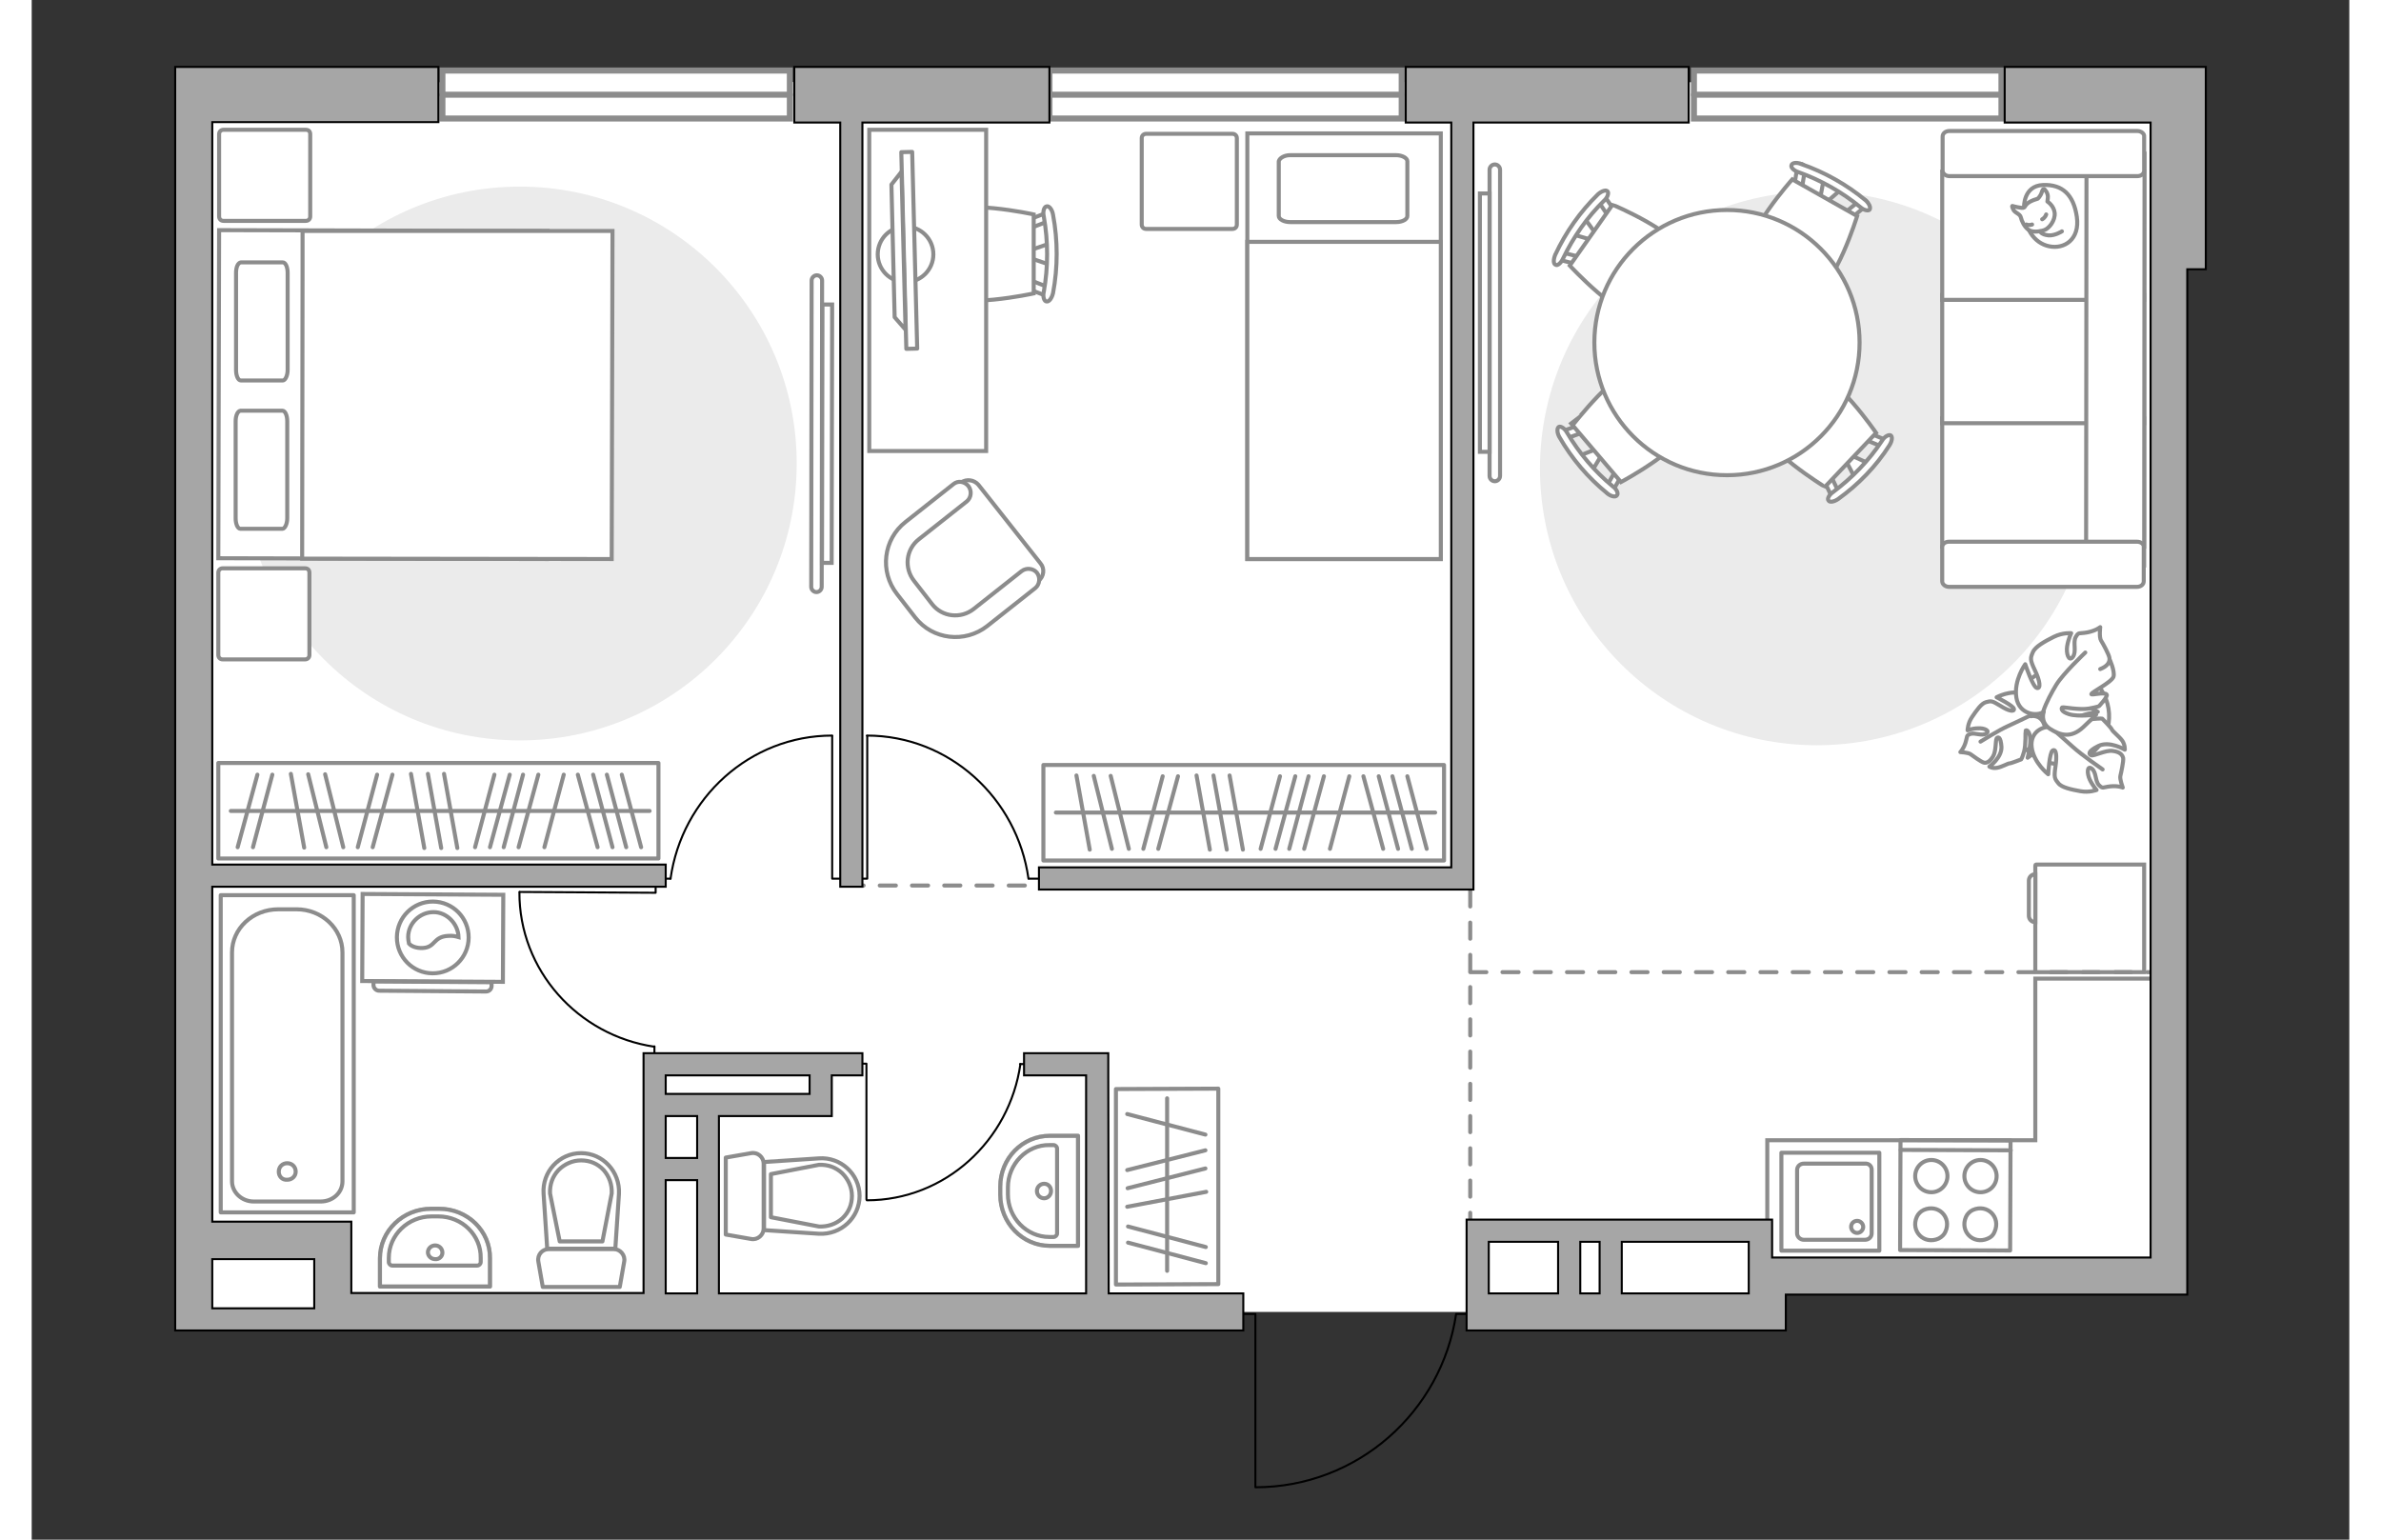 <?xml version="1.0" encoding="utf-8"?>
<!-- Generator: Adobe Illustrator 28.2.0, SVG Export Plug-In . SVG Version: 6.00 Build 0)  -->
<svg version="1.1" id="Слой_1" xmlns="http://www.w3.org/2000/svg" xmlns:xlink="http://www.w3.org/1999/xlink" x="0px" y="0px"
	 viewBox="0 0 575 382" style="enable-background:new 0 0 575 382;" xml:space="preserve" width="883" height="571">
<rect x="0" y="0" width="575" height="382" fill="#333333" stroke="none"/>
<style type="text/css">
	.st0{fill:#FFFFFF;}
	.st1{fill:#EBEBEB;}
	.st2{fill:none;stroke:#000000;stroke-width:0.5;stroke-linecap:round;stroke-linejoin:round;stroke-miterlimit:10;}
	.st3{fill:#FFFFFF;stroke:#8C8C8C;stroke-miterlimit:10;}
	.st4{fill:#FFFFFF;stroke:#8C8C8C;stroke-linecap:round;stroke-linejoin:round;stroke-miterlimit:10;}
	.st5{fill:none;stroke:#8C8C8C;stroke-linecap:round;stroke-linejoin:round;stroke-miterlimit:10;}
	.st6{fill-rule:evenodd;clip-rule:evenodd;fill:#FFFFFF;fill-opacity:0.1;stroke:#8C8C8C;stroke-miterlimit:10;}
	.st7{fill:#FFFFFF;stroke:#8C8C8C;stroke-width:1;stroke-miterlimit:10;}
	.st8{fill:#FFFFFF;stroke:#8C8C8C;stroke-width:1;stroke-miterlimit:10;}
	.st9{fill:#FFFFFF;stroke:#8C8C8C;stroke-width:1;stroke-linecap:round;stroke-linejoin:round;stroke-miterlimit:10;}
	.st10{fill:#FFFFFF;stroke:#8C8C8C;stroke-width:1.5;stroke-linecap:round;stroke-miterlimit:10;}
	.st11{fill:none;stroke:#8C8C8C;stroke-width:1.5;stroke-linecap:round;stroke-miterlimit:10;}
	.st12{fill:none;stroke:#8C8C8C;stroke-linecap:round;stroke-linejoin:round;stroke-miterlimit:10;stroke-dasharray:4,4;}
	.st13{fill:none;stroke:#8C8C8C;stroke-width:1;stroke-linecap:round;stroke-linejoin:round;stroke-miterlimit:10;}
	
		.st14{opacity:0.5;fill:none;stroke:#8C8C8C;stroke-linecap:round;stroke-linejoin:round;stroke-miterlimit:10;enable-background:new    ;}
	.st15{fill:#A6A6A6;stroke:#000000;stroke-width:0.5;stroke-miterlimit:10;}
</style>
<g id="bg_1_">
	<rect x="40.6" y="20.4" class="st0" width="358.3" height="305.1"/>
	<rect x="168.1" y="20.4" class="st0" width="358.3" height="298.1"/>
	<rect x="378.7" y="215.2" class="st0" width="51.9" height="112.2"/>
</g>
<g id="furniture_1_">
	<path id="Vector_96_00000170256716152761916920000014807619512501587126_" class="st1" d="M52.4,115c0,37.9,30.7,68.7,68.7,68.7
		c37.9,0,68.7-30.7,68.7-68.7c0-37.9-30.7-68.7-68.7-68.7S52.5,77,52.4,115z"/>
	<path id="Vector_96_00000012464688619342944090000007609531618329272762_" class="st1" d="M374.2,116.2c0,37.9,30.7,68.7,68.7,68.7
		c37.9,0,68.7-30.7,68.7-68.7c0-37.9-30.7-68.7-68.7-68.7S374.3,78.3,374.2,116.2z"/>
	<g id="Group_31_00000114793543342776908900000016673212596684382651_">
		<path id="Vector_149_00000006704158492977304300000017505489499752221592_" class="st2" d="M121.1,221.3l33.7,0.2v-2.9"/>
		<path id="Vector_150_00000054971278919805658300000011181991626349738939_" class="st2" d="M154.5,263.2v-3.6"/>
		<path id="Vector_151_00000065757200378000237730000017761218928366146725_" class="st2" d="M154.5,259.7
			c-19-2.8-33.6-19-33.5-38.4"/>
	</g>
	<g id="Group_31_00000135671086021004076610000006591493670570834850_">
		<path id="Vector_149_00000168826661125931210510000009826460565484119480_" class="st2" d="M207.1,297.6v-33.7h-2.9"/>
		<path id="Vector_150_00000180337908383422142670000015488212941590240703_" class="st2" d="M248.8,264h-3.6"/>
		<path id="Vector_151_00000173140008316221241620000010963791044537463949_" class="st2" d="M245.3,264
			c-2.7,19-18.7,33.8-38.1,33.8"/>
	</g>
	<g id="Group_31_00000128453398879314807300000018160026659116790923_">
		<path id="Vector_149_00000057113198430506423610000018124100485201059754_" class="st2" d="M198.6,182.6V218h3.1"/>
		<path id="Vector_150_00000167372723709519242470000006826104958459512964_" class="st2" d="M154.8,218h3.7"/>
		<path id="Vector_151_00000031176000290288258160000013512340452287339676_" class="st2" d="M158.5,218c2.8-20,19.7-35.5,40.1-35.5
			"/>
	</g>
	<g id="Group_31_00000179622646998160921160000002687753172336939693_">
		<path id="Vector_149_00000044889669589694457540000015042345163839027072_" class="st2" d="M207.3,182.6V218h-3.1"/>
		<path id="Vector_150_00000072240439326592718430000001647046239403046821_" class="st2" d="M251.1,218h-3.7"/>
		<path id="Vector_151_00000084505144545241667590000015406909364956693889_" class="st2" d="M247.3,218
			c-2.8-20-19.7-35.5-40.1-35.5"/>
	</g>
	<g>
		<path id="Vector_54_00000031188951359293943830000011321071323062118040_" class="st3" d="M524.1,135.6v-31.8H474v31.8H524.1z"/>
		<path id="Vector_55_00000170276198123699955180000016527059374980854952_" class="st3" d="M524.1,105V73.2H474V105H524.1z"/>
		<path id="Vector_56_00000014619644790694164520000016736085351740098452_" class="st3" d="M524.1,74.4V42.6H474v31.8H524.1z"/>
		<path id="Vector_57_00000105403357495289240420000009829392689007755933_" class="st3" d="M509.7,137.2l14.4,3l0.1-102.1h-14.4
			L509.7,137.2z"/>
		<path id="Vector_58_00000037659721441173191630000011672546033464127646_" class="st3" d="M522.3,134.4h-46.6
			c-1,0-1.7,0.6-1.7,1.4v8.4c0,0.8,0.8,1.4,1.7,1.4h46.6c1,0,1.7-0.6,1.7-1.4v-8.4C524.1,135,523.3,134.4,522.3,134.4z"/>
		<path id="Vector_59_00000071541181340623571310000016535699363834684589_" class="st3" d="M522.4,32.5h-46.6c-1,0-1.7,0.6-1.7,1.4
			v8.4c0,0.8,0.8,1.4,1.7,1.4h46.6c1,0,1.7-0.6,1.7-1.4v-8.4C524.2,33.2,523.4,32.5,522.4,32.5z"/>
		<g>
			<path class="st4" d="M494.3,51.4c0,0-0.2-5.3,4.7-5.5c4.8-0.2,7.6,2.4,8.4,7.9c0.8,5.6-3.1,8.1-6.9,7.3
				C496.8,60.3,494.3,56.7,494.3,51.4z"/>
			<path class="st4" d="M497.7,49.3c0,0,0.7-0.6,1-1.6s0.6-0.8,0.6-0.8s1.1,0.9,0.9,2.3c-0.1,0.8-0.1,0.8-0.1,0.8s1.6,1,1.8,2.8
				c0.2,1.9-1.4,3.9-2.6,4.3c-1.2,0.4-3,0.6-3.9-0.1c-1-0.7-1.7-2.2-1.9-3.1c-0.2-0.9-1.6-1.1-1.9-2c-0.4-0.8-0.2-0.8-0.2-0.8
				s2.5,0.7,2.9,0.4C494.7,51.3,494.5,50.2,497.7,49.3z"/>
			<path class="st4" d="M498.8,54.4c0,0,0.7-0.3,1-1.2"/>
			<path class="st4" d="M496.3,55.7c0,0-0.8,0.3-1.4,0"/>
			<path class="st5" d="M498.3,57.4c0,0,0.2,0.8,2.1,1c1.6,0.1,3.3-1,3.3-1"/>
		</g>
	</g>
	<g>
		<g>
			<path class="st3" d="M82,243.4l34.9,0.2L117,222l-34.9-0.2L82,243.4z"/>
			<path class="st6" d="M86.2,245.8l26.5,0.2c0.8,0,1.4-0.6,1.4-1.4v-0.9l-29.3-0.2v0.9C84.8,245.1,85.4,245.8,86.2,245.8z"/>
		</g>
		<g>
			
				<ellipse transform="matrix(7.196364e-03 -1 1 7.196364e-03 -133.708 330.41)" class="st7" cx="99.5" cy="232.5" rx="8.9" ry="8.9"/>
			<path class="st3" d="M97.1,235.2c3.1-0.2,2.5-2.8,6.2-3c1.2-0.1,1.9,0.1,2.6,0.3c-0.1-3.3-2.9-6.2-6.2-6.2
				c-3.4,0-6.3,2.8-6.3,6.2c0,0.5,0.1,1.1,0.2,1.6C94.2,234.8,95.5,235.3,97.1,235.2z"/>
		</g>
	</g>
	<g>
		<path id="Vector_98_00000118396542899070444340000014803972282309831074_" class="st3" d="M127.8,138.7l0.2-81.4l-81.5-0.2
			l-0.2,81.4L127.8,138.7z"/>
		<path id="Vector_99_00000107550014782208320260000006083013300162266787_" class="st3" d="M144.1,57.3l-0.2,81.4l-76.8-0.1
			l0.1-71.7v-9.6h10.4L144.1,57.3z"/>
		<path id="Vector_100_00000028307153170536437640000006978607839981958788_" class="st5" d="M50.6,104.5v24.1
			c0,1.4,0.5,2.6,1.2,2.6h10.4c0.6,0,1.2-1.2,1.2-2.6v-24.1c0-1.4-0.5-2.6-1.2-2.6H51.8C51.1,102,50.6,103.1,50.6,104.5z"/>
		<path id="Vector_101_00000005965508290443712410000008147814638706924961_" class="st5" d="M50.7,67.7v24.1c0,1.4,0.5,2.6,1.2,2.6
			h10.4c0.6,0,1.2-1.2,1.2-2.6V67.7c0-1.4-0.5-2.6-1.2-2.6H51.9C51.2,65.2,50.7,66.2,50.7,67.7z"/>
	</g>
	<path id="Vector_5_00000121241274767989837010000010863288717302192558_" class="st4" d="M68,32.2H47.6c-0.6,0-1.1,0.4-1.1,1.1
		v20.4c0,0.6,0.4,1.1,1.1,1.1H68c0.6,0,1.1-0.4,1.1-1.1V33.3C69.1,32.6,68.7,32.2,68,32.2z"/>
	<path id="Vector_5_00000049204623550064400360000013260366640389274813_" class="st4" d="M67.8,141H47.4c-0.6,0-1.1,0.4-1.1,1.1
		v20.4c0,0.6,0.4,1.1,1.1,1.1h20.4c0.6,0,1.1-0.4,1.1-1.1v-20.4C68.9,141.4,68.5,141,67.8,141z"/>
	<g>
		<polygon class="st5" points="294.4,270.1 294.4,318.6 269,318.7 269,270.2 		"/>
		<line class="st5" x1="271.8" y1="276.4" x2="291.2" y2="281.5"/>
		<line class="st5" x1="271.8" y1="299.4" x2="291.4" y2="295.7"/>
		<line class="st5" x1="272" y1="308.3" x2="291.3" y2="313.4"/>
		<line class="st5" x1="272" y1="304.3" x2="291.3" y2="309.4"/>
		<line class="st5" x1="271.8" y1="290.3" x2="291.2" y2="285.4"/>
		<line class="st5" x1="271.9" y1="294.8" x2="291.2" y2="289.9"/>
		<line class="st5" x1="281.7" y1="315.3" x2="281.7" y2="272.5"/>
	</g>
	<g>
		<rect x="46.3" y="189.3" class="st5" width="109.2" height="23.7"/>
		<line class="st5" x1="94.1" y1="192" x2="97.4" y2="210.4"/>
		<line class="st5" x1="98.3" y1="192" x2="101.6" y2="210.4"/>
		<line class="st5" x1="102.3" y1="192" x2="105.6" y2="210.4"/>
		<line class="st5" x1="85.7" y1="192.2" x2="80.9" y2="210.2"/>
		<line class="st5" x1="89.5" y1="192.2" x2="84.6" y2="210.2"/>
		<line class="st5" x1="64.3" y1="192" x2="67.6" y2="210.3"/>
		<line class="st5" x1="56" y1="192.2" x2="51.1" y2="210.2"/>
		<line class="st5" x1="59.7" y1="192.2" x2="54.9" y2="210.2"/>
		<line class="st5" x1="114.8" y1="192.2" x2="110" y2="210.2"/>
		<line class="st5" x1="118.6" y1="192.2" x2="113.7" y2="210.2"/>
		<line class="st5" x1="121.9" y1="192.2" x2="117.1" y2="210.2"/>
		<line class="st5" x1="125.7" y1="192.2" x2="120.8" y2="210.2"/>
		<line class="st5" x1="132" y1="192.2" x2="127.2" y2="210.2"/>
		<line class="st5" x1="146.4" y1="192.2" x2="151.2" y2="210.2"/>
		<line class="st5" x1="142.7" y1="192.2" x2="147.5" y2="210.2"/>
		<line class="st5" x1="139.3" y1="192.2" x2="144.1" y2="210.2"/>
		<line class="st5" x1="135.5" y1="192.2" x2="140.4" y2="210.2"/>
		<line class="st5" x1="72.8" y1="192.1" x2="77.3" y2="210.2"/>
		<line class="st5" x1="68.6" y1="192.1" x2="73.1" y2="210.2"/>
		<line class="st5" x1="49.4" y1="201.2" x2="153.3" y2="201.2"/>
	</g>
	<g>
		<rect x="251" y="189.8" class="st5" width="99.4" height="23.7"/>
		<line class="st5" x1="289" y1="192.4" x2="292.3" y2="210.8"/>
		<line class="st5" x1="293.2" y1="192.4" x2="296.5" y2="210.8"/>
		<line class="st5" x1="297.2" y1="192.4" x2="300.5" y2="210.8"/>
		<line class="st5" x1="280.6" y1="192.6" x2="275.8" y2="210.6"/>
		<line class="st5" x1="284.4" y1="192.6" x2="279.5" y2="210.6"/>
		<line class="st5" x1="259.2" y1="192.4" x2="262.5" y2="210.8"/>
		<line class="st5" x1="309.7" y1="192.6" x2="304.9" y2="210.6"/>
		<line class="st5" x1="313.5" y1="192.6" x2="308.6" y2="210.6"/>
		<line class="st5" x1="316.8" y1="192.6" x2="312" y2="210.6"/>
		<line class="st5" x1="320.6" y1="192.6" x2="315.7" y2="210.6"/>
		<line class="st5" x1="326.9" y1="192.6" x2="322.1" y2="210.6"/>
		<line class="st5" x1="341.3" y1="192.6" x2="346.1" y2="210.6"/>
		<line class="st5" x1="337.6" y1="192.6" x2="342.4" y2="210.6"/>
		<line class="st5" x1="334.2" y1="192.6" x2="339" y2="210.6"/>
		<line class="st5" x1="330.4" y1="192.6" x2="335.3" y2="210.6"/>
		<line class="st5" x1="267.7" y1="192.5" x2="272.2" y2="210.6"/>
		<line class="st5" x1="263.5" y1="192.5" x2="268" y2="210.6"/>
		<line class="st5" x1="254.1" y1="201.6" x2="348.2" y2="201.6"/>
	</g>
	<g>
		<path class="st3" d="M196,145.6c0,0.7-0.6,1.3-1.3,1.3s-1.3-0.6-1.3-1.3l0.1-76c0-0.7,0.6-1.3,1.3-1.3s1.3,0.6,1.3,1.3L196,145.6z
			"/>
		
			<rect x="165.3" y="106.4" transform="matrix(1.869196e-03 -1 1 1.869196e-03 89.363 304.748)" class="st8" width="64.1" height="2.4"/>
	</g>
	<g>
		<path class="st3" d="M361.7,42.1c0-0.7,0.6-1.3,1.3-1.3c0.7,0,1.3,0.6,1.3,1.3v76c0,0.7-0.6,1.3-1.3,1.3c-0.7,0-1.3-0.6-1.3-1.3
			V42.1z"/>
		<rect x="359.3" y="48" class="st3" width="2.4" height="64.1"/>
	</g>
	<g id="Group_2_00000176018149498532485760000007395072502418291885_">
		<g id="Group_3_00000085227843843066322980000005895512376454760088_">
			<path id="Vector_10_00000139977051791220634420000004831747998048323991_" class="st3" d="M385.3,54.2l3.2,4.4l-0.8,1.1l-5.2-1.5
				L385.3,54.2z"/>
		</g>
		<g id="Group_4_00000043423796648712038830000006836105693319704462_">
			<path id="Vector_11_00000008851482960910364510000003554486676358226590_" class="st3" d="M383.7,65c-0.3,0.4-0.7,0.6-1,0.4
				l-4.3-1.1c-0.4-0.1-0.5-0.6-0.3-1.1s0.8-0.8,1.1-0.7l4.3,1.1c0.4,0.1,0.5,0.6,0.3,1.1C383.8,64.9,383.8,64.9,383.7,65z"/>
		</g>
		<g id="Group_5_00000155139660953514503300000005309607709258996159_">
			<path id="Vector_12_00000158720060445475894870000010190467389928706187_" class="st3" d="M392.2,53.1c-0.1,0.1-0.1,0.1-0.1,0.2
				c-0.4,0.4-0.9,0.5-1.1,0.1l-2.5-3.7c-0.2-0.4-0.1-0.9,0.4-1.3c0.4-0.4,0.9-0.5,1.1-0.1l2.5,3.7C392.5,52.2,392.5,52.7,392.2,53.1
				z"/>
		</g>
		<path id="Vector_13_00000056410768109227951820000004438140428210811784_" class="st3" d="M409.9,63.3c0.8,4.5-6.1,14.3-10.6,15.1
			c-5.3,0.9-17.7-12.5-17.7-12.5l10.6-15.1C392.3,50.8,409,57.9,409.9,63.3z"/>
		<path id="Vector_14_00000050641779567510843300000009116935729393058484_" class="st3" d="M390.1,49.8c-4.2,4.1-7.6,9-10.2,14.4
			c-0.5,1.1-1.4,1.8-1.8,1.5c-0.6-0.2-0.6-1.3-0.1-2.5c2.6-5.6,6.2-10.7,10.6-15c0.9-0.8,2-1.2,2.4-0.7
			C391.3,47.9,391,49,390.1,49.8z"/>
	</g>
	<g id="Group_2_00000126289013507010390840000014103147908287339689_">
		<g id="Group_3_00000069381569965128545330000013111713917786752403_">
			<path id="Vector_10_00000016779691285209017790000006151118495513459078_" class="st3" d="M452.3,118.5l-2.5-4.8l1-1l5,2.3
				L452.3,118.5z"/>
		</g>
		<g id="Group_4_00000065773737223098149910000015446808514631359407_">
			<path id="Vector_11_00000174576873903560778980000005614366560708923034_" class="st3" d="M455.4,108c0.3-0.3,0.8-0.5,1.1-0.3
				l4.1,1.7c0.4,0.2,0.5,0.6,0.1,1.1c-0.3,0.5-0.9,0.7-1.2,0.5l-4.1-1.7c-0.4-0.2-0.5-0.6-0.1-1.1
				C455.3,108.1,455.3,108.1,455.4,108z"/>
		</g>
		<g id="Group_5_00000154415844226772674400000017773455970354491791_">
			<path id="Vector_12_00000137811285763715703810000004062848408680622219_" class="st3" d="M445.3,118.6c0.1-0.1,0.1-0.1,0.2-0.2
				c0.5-0.3,0.9-0.3,1.1,0.1l1.9,4c0.2,0.4,0,1-0.6,1.3c-0.5,0.3-0.9,0.3-1.1-0.1l-1.9-4C444.9,119.4,445,118.9,445.3,118.6z"/>
		</g>
		<path id="Vector_13_00000170239294666573973170000017775401759572973445_" class="st3" d="M429.2,105.9
			c-0.1-4.6,8.1-13.3,12.7-13.4c5.4-0.1,15.7,14.9,15.7,14.9l-12.7,13.4C444.9,120.8,429.4,111.3,429.2,105.9z"/>
		<path id="Vector_14_00000024694302066696859660000012882458730847217841_" class="st3" d="M446.9,122.1c4.7-3.5,8.9-7.8,12.2-12.8
			c0.6-1,1.6-1.5,2.1-1.3c0.5,0.3,0.4,1.4-0.3,2.5c-3.3,5.2-7.7,9.7-12.7,13.3c-1,0.7-2.1,0.9-2.4,0.4
			C445.4,123.8,445.9,122.8,446.9,122.1z"/>
	</g>
	<g id="Group_2_00000088132608291363046110000001955338302233189780_">
		<g id="Group_3_00000142162810660628997040000012479695420924865461_">
			<path id="Vector_10_00000156570788523689196150000002326386983977229473_" class="st3" d="M448.9,47l-4.1,3.6l-1.2-0.7l1-5.4
				L448.9,47z"/>
		</g>
		<g id="Group_4_00000081612268741324246850000004885033213183869355_">
			<path id="Vector_11_00000107574336902578843700000009590613156256272826_" class="st3" d="M437.9,46.5c-0.4-0.2-0.6-0.7-0.5-1
				l0.7-4.4c0.1-0.4,0.5-0.6,1.1-0.4c0.5,0.2,0.9,0.7,0.8,1l-0.7,4.4c-0.1,0.4-0.5,0.6-1.1,0.4C438,46.6,438,46.6,437.9,46.5z"/>
		</g>
		<g id="Group_5_00000061432458580071436930000014056427361440383872_">
			<path id="Vector_12_00000067931915939216417170000007129982359315700104_" class="st3" d="M450.6,53.7c-0.1-0.1-0.1-0.1-0.2-0.1
				c-0.4-0.4-0.5-0.8-0.2-1.1l3.5-2.9c0.3-0.3,0.9-0.2,1.4,0.2c0.4,0.4,0.5,0.8,0.2,1.1l-3.5,2.9C451.5,53.9,451,54,450.6,53.7z"/>
		</g>
		<path id="Vector_13_00000134221965537104064300000015692194047646002089_" class="st3" d="M442.3,72.4c-4.4,1.2-14.8-4.6-16.1-9.1
			c-1.5-5.2,10.6-18.8,10.6-18.8l16.1,9.1C452.9,53.6,447.5,71,442.3,72.4z"/>
		<path id="Vector_14_00000028304694476711104810000015378765674305306510_" class="st3" d="M453.7,51.4c-4.5-3.7-9.8-6.7-15.4-8.7
			c-1.2-0.4-1.9-1.2-1.7-1.7c0.1-0.6,1.3-0.8,2.4-0.3c5.8,2,11.3,5.1,16,9c0.9,0.8,1.3,1.8,1,2.3C455.7,52.4,454.6,52.2,453.7,51.4z
			"/>
	</g>
	<g id="Group_2_00000021816474892698214520000011237785846416652447_">
		<g id="Group_3_00000116919419512994747500000013020615968183885211_">
			<path id="Vector_10_00000134955842821409213190000007968300544497346726_" class="st3" d="M383.9,113.1l5.1-2l0.9,1.1l-2.8,4.7
				L383.9,113.1z"/>
		</g>
		<g id="Group_4_00000046302330250874360260000011914403973272596144_">
			<path id="Vector_11_00000171688601306321969680000017593129801816211624_" class="st3" d="M394,117.3c0.3,0.4,0.4,0.8,0.2,1.1
				l-2.2,3.9c-0.2,0.4-0.7,0.4-1.1,0s-0.6-1-0.4-1.2l2.2-3.9c0.2-0.4,0.7-0.4,1.1,0C393.9,117.1,394,117.2,394,117.3z"/>
		</g>
		<g id="Group_5_00000134952504411662312640000001409836559043621002_">
			<path id="Vector_12_00000169554020940472151690000006139132293888166287_" class="st3" d="M384.6,106.1c0.1,0.1,0.1,0.1,0.2,0.2
				c0.3,0.5,0.2,1-0.2,1.1l-4.2,1.5c-0.4,0.2-0.9-0.1-1.2-0.7c-0.3-0.5-0.2-1,0.2-1.1l4.2-1.5C383.8,105.6,384.3,105.8,384.6,106.1z
				"/>
		</g>
		<path id="Vector_13_00000021096375486349403030000016251714358942295997_" class="st3" d="M398.8,91.5c4.6,0.4,12.3,9.5,12,14.1
			c-0.4,5.4-16.5,14-16.5,14l-12-14.1C382.4,105.5,393.4,91,398.8,91.5z"/>
		<path id="Vector_14_00000162311963404654549890000003324347010589389223_" class="st3" d="M380.9,107.3c3,5.1,6.9,9.7,11.4,13.4
			c1,0.7,1.4,1.8,1,2.2c-0.3,0.5-1.5,0.3-2.4-0.5c-4.8-3.9-8.8-8.6-11.9-14c-0.6-1.1-0.6-2.2-0.1-2.5
			C379.3,105.7,380.3,106.2,380.9,107.3z"/>
	</g>
	<g>
		<circle class="st3" cx="420.6" cy="85" r="32.9"/>
	</g>
	<g>
		<path id="Vector_60_00000072271362644592082930000004782467018012214191_" class="st3" d="M492,180.8c1.7,6.4,8.2,10.1,14.6,8.4
			c6.4-1.7,10.1-8.2,8.4-14.6c-1.7-6.4-8.2-10.1-14.6-8.4S490.3,174.5,492,180.8z"/>
		<path class="st4" d="M496,177.7c0,0,2.1-0.5,3.1,1.6s1.5,4.3-1.1,6.5c-2.6,2.1-2.8,2.2-2.8,2.2s0.9-3.4,0.6-5.2s-1.1-1.7-1.1-1.5
			c-0.1,0.2,0.1,3.5-0.4,5.2s-0.7,1.9-0.7,1.9s-2.5,1-2.9,1s-1.9,0.9-3.1,1.1c-1.2,0.2-1.9-0.3-1.9-0.3s3.1-2.2,3-4.9
			c-0.2-2.7-0.9-2.5-1.2-2.1c-0.3,0.5-0.1,3.2-0.9,4.5s-1.6,1.7-2.3,1.5c-0.7-0.2-2.6-1.6-3.3-2.1c-0.6-0.4-2.5-0.5-2.5-0.5
			s0.8-0.8,1.3-2.4c0.5-1.6,0.1-1.7,1.2-2.1c1.1-0.4,2.8,0.6,3.9-0.1c1.1-0.7-0.5-1.4-2-1.3c-1.4,0-2.6,0.5-2.6,0.5s0-1.7,1.1-3.3
			s2.3-3.4,3.5-3.7s1.4-0.4,3.5,0.9c2,1.3,3.5,1.6,3.4,0.8s-4.3-2.9-4.3-2.9s3.4-1.9,6.7-0.9C497.2,173,497.1,176.4,496,177.7z"/>
		<path class="st5" d="M483.5,184c0,0,4.6-2.9,6.9-3.9c1.5-0.7,4.3-2,5.5-2.6c1.7-0.8,3.6-1,5.4-0.8"/>
		<path class="st4" d="M501.3,180.5c0,0-1.5-2,0.3-4.1s4-3.6,7.4-1.8s3.6,2,3.6,2s-4.1,0.6-5.9,1.8s-1.3,1.9-1.1,1.9
			c0.2,0,3.7-1.7,5.7-1.9s2.4-0.1,2.4-0.1s2.2,2.2,2.4,2.7s1.8,1.7,2.6,2.8c0.7,1.1,0.6,2.2,0.6,2.2s-3.8-2.3-6.6-0.9
			c-2.8,1.4-2.3,2.1-1.7,2.3c0.7,0.2,3.5-1.3,5.2-1.1c1.8,0.2,2.5,0.9,2.7,1.8c0.1,0.8-0.5,3.6-0.7,4.4s0.6,2.9,0.6,2.9
			s-1.2-0.5-3.1-0.3c-1.9,0.2-1.8,0.7-2.8-0.3s-0.6-3.2-1.8-4.1c-1.2-0.9-1.2,1.2-0.5,2.7s1.7,2.6,1.7,2.6s-1.8,0.7-4,0.3
			s-4.7-0.9-5.5-2c-0.9-1.1-1.1-1.4-0.7-4.1c0.4-2.7,0.2-4.5-0.7-4c-0.8,0.5-1.1,5.9-1.1,5.9s-3.6-2.8-4.1-6.7
			C495.7,181.4,499.4,179.9,501.3,180.5z"/>
		<path class="st5" d="M513.8,190.9c0,0-5.2-3.6-7.4-5.6c-1.4-1.3-4.2-3.7-5.3-4.7c-1.6-1.5-2.8-3.4-3.4-5.4"/>
		<g>
			<path class="st4" d="M513.2,166c1.8-0.7,2.4-1.7,2.3-2.7c-0.1-0.9-1.6-3.6-2.1-4.4s-0.2-3.3-0.2-3.3s-1.1,0.9-3.2,1.3
				c-2.1,0.4-2.1-0.2-2.9,1.2c-0.7,1.3,0.3,3.6-0.7,4.9c-1,1.3-1.7-0.9-1.4-2.7c0.3-1.8,1-3.2,1-3.2s-2.1-0.2-4.3,0.9
				c-2.2,1.1-4.6,2.4-5.2,3.8c-0.6,1.4-0.8,1.8,0.5,4.5s1.5,4.6,0.5,4.4c-1-0.2-2.9-5.9-2.9-5.9s-2.9,4-2.2,8.3
				c0.7,4.2,5.1,4.7,6.8,3.5c0,0-1,2.5,1.5,4.2c2.5,1.6,5.2,2.5,8.3-0.4c3.1-2.9,3.2-3.1,3.2-3.1s-4.4,0.6-6.7-0.1
				c-2.3-0.7-1.9-1.6-1.7-1.7c0.2-0.1,4.4,0.7,6.6,0.3c2.2-0.4,2.5-0.6,2.5-0.6s2.3-2.4,1.9-2.9c-0.6-0.7-3.9,0.3-3.8-0.1
				c0.1-0.5,5-2.9,5.5-4.3c0.4-1.4-1-4.4-1-4.4"/>
			<path class="st5" d="M509.5,161.9c0,0-5.5,5.2-7.2,8c-1.1,1.8-2.5,4.4-3.2,6.5"/>
		</g>
	</g>
	<g>
		<path id="Vector_8_5_" class="st3" d="M497.1,214.7V241c0,0.1,0.1,0.2,0.2,0.2h26.8v-26.7h-26.8
			C497.2,214.5,497.1,214.6,497.1,214.7z"/>
		<path id="Vector_9_4_" class="st3" d="M497.1,228.8v-11.9c-0.9,0-1.6,0.7-1.6,1.6v8.7C495.5,228.1,496.2,228.8,497.1,228.8z"/>
	</g>
	<polyline class="st3" points="527.6,242.8 497.1,242.8 497.1,282.9 430.6,282.9 430.6,316.7 	"/>
	<g>
		<path id="Vector_2_00000144296875301548827380000004694319966538832531_" class="st3" d="M349.6,138.7h-48V33.1h48V138.7z"/>
		<path id="Vector_3_00000044150450794820676810000015686334868143650186_" class="st3" d="M301.6,138.7h48V60h-42.3h-5.7v10.7
			V138.7z"/>
		<path id="Vector_4_00000025435412631150174320000001724762692955903415_" class="st5" d="M312.2,38.5h26.3c1.5,0,2.8,0.7,2.8,1.5
			v13.6c0,0.8-1.2,1.5-2.8,1.5h-26.3c-1.5,0-2.8-0.7-2.8-1.5V40C309.6,39.2,310.8,38.5,312.2,38.5z"/>
	</g>
	<path id="Vector_5_00000054948840405646617500000012240453064920234174_" class="st4" d="M275.4,55.7V34.3c0-0.7,0.5-1.1,1.1-1.1
		h21.4c0.7,0,1.1,0.5,1.1,1.1v21.4c0,0.7-0.5,1.1-1.1,1.1h-21.4C275.8,56.8,275.4,56.3,275.4,55.7z"/>
	<g id="Group_2_6_">
		<g id="Group_3_6_">
			<path id="Vector_10_6_" class="st3" d="M252.6,65.7l-5.5-1.9v-1.5l5.5-1.9V65.7z"/>
		</g>
		<g id="Group_4_6_">
			<path id="Vector_11_6_" class="st3" d="M247.3,55.3c0-0.5,0.3-0.9,0.6-1l4.4-1.7c0.4-0.2,0.8,0.2,0.9,0.8
				c0.1,0.6-0.2,1.2-0.5,1.3l-4.4,1.7c-0.4,0.2-0.8-0.2-0.9-0.8C247.3,55.5,247.3,55.4,247.3,55.3z"/>
		</g>
		<g id="Group_5_6_">
			<path id="Vector_12_6_" class="st3" d="M247.3,70.8c0-0.1,0-0.2,0-0.3c0.1-0.6,0.5-0.9,0.9-0.8l4.4,1.7c0.4,0.2,0.7,0.8,0.5,1.4
				c-0.1,0.6-0.5,0.9-0.9,0.8l-4.4-1.7C247.6,71.7,247.3,71.3,247.3,70.8z"/>
		</g>
		<path id="Vector_13_6_" class="st3" d="M225.7,72.8c-3.5-3.5-3.5-16.1,0-19.6c4.1-4.1,22.9,0,22.9,0v19.6
			C248.6,72.8,229.8,76.9,225.7,72.8z"/>
		<path id="Vector_14_6_" class="st3" d="M251.1,72.4c1.1-6.1,1.1-12.5,0-18.7c-0.3-1.3,0.1-2.4,0.7-2.5c0.6-0.2,1.4,0.8,1.6,2.1
			c1.2,6.4,1.2,13,0,19.4c-0.3,1.3-1,2.2-1.6,2.1C251.2,74.8,250.8,73.6,251.1,72.4z"/>
	</g>
	<path id="Vector_36_2_" class="st3" d="M236.8,32.2v79.7h-29V47.5V32.2H236.8z"/>
	<g>
		<circle class="st4" cx="216.8" cy="63.1" r="6.9"/>
		<g>
			
				<rect x="216.3" y="37.7" transform="matrix(1 -2.553977e-02 2.553977e-02 1 -1.515 5.579)" class="st9" width="2.7" height="48.8"/>
			<polygon class="st4" points="213.3,45.8 214.1,78.7 216.8,81.8 215.8,42.6 			"/>
		</g>
	</g>
	<g>
		<path id="Vector_37_3_" class="st3" d="M234.9,120.3l15.4,19.5c1.1,1.3,0.8,3.3-0.5,4.3l-13.5,10.7c-4.9,3.9-12.1,3-16-1.9
			l-5.1-6.5c-3.9-4.9-3-12.1,1.9-16l13.5-10.7C231.9,118.8,233.8,119,234.9,120.3z"/>
		<path id="Vector_38_4_" class="st3" d="M232.4,120.6c0.9,1.2,0.7,2.9-0.4,3.8l-11.9,9.4c-3.2,2.5-3.7,7.1-1.2,10.3l4.5,5.8
			c2.5,3.2,7.1,3.7,10.3,1.2l11.9-9.4c1.2-0.9,2.9-0.7,3.8,0.4c0.9,1.2,0.7,2.9-0.4,3.8l-11.9,9.4c-5.6,4.4-13.6,3.4-17.9-2.1
			l-4.5-5.8c-4.4-5.6-3.4-13.6,2.1-17.9l11.9-9.4C229.8,119.2,231.4,119.4,232.4,120.6z"/>
	</g>
</g>
<g id="windows_1_">
	<g>
		<rect x="252.5" y="17.5" class="st10" width="87.4" height="11.9"/>
		<line class="st11" x1="252.5" y1="23.5" x2="339.9" y2="23.5"/>
	</g>
	<g>
		<rect x="412.4" y="17.5" class="st10" width="76.3" height="11.9"/>
		<line class="st11" x1="412.4" y1="23.5" x2="488.8" y2="23.5"/>
	</g>
	<g>
		<rect x="101.9" y="17.5" class="st10" width="86.2" height="11.9"/>
		<line class="st11" x1="101.9" y1="23.5" x2="188.1" y2="23.5"/>
	</g>
</g>
<g id="plan">
	<line class="st12" x1="356.9" y1="241.2" x2="529" y2="241.2"/>
	<line class="st12" x1="302.4" y1="219.7" x2="206.1" y2="219.7"/>
	<line class="st12" x1="356.9" y1="320.9" x2="356.9" y2="220"/>
	<g>
		<g>
			
				<rect x="463.6" y="282.9" transform="matrix(3.626282e-03 -1 1 3.626282e-03 178.973 772.727)" class="st13" width="27.3" height="27.3"/>
		</g>
		<line class="st5" x1="491" y1="285.4" x2="463.7" y2="285.3"/>
		<path class="st5" d="M483.5,295.8c-2.2,0-4-1.8-4-4s1.8-4,4-4s4,1.8,4,4C487.5,294.1,485.7,295.8,483.5,295.8z"/>
		<path class="st5" d="M485.3,307.3c-3.6,1.6-7-1.8-5.4-5.4c0.3-0.7,1-1.4,1.7-1.7c3.6-1.6,7,1.8,5.4,5.4
			C486.7,306.4,486.1,307,485.3,307.3z"/>
		<path class="st5" d="M471.3,295.8c-2.2,0-4-1.8-4-4s1.8-4,4-4s4,1.8,4,4S473.5,295.8,471.3,295.8z"/>
		<path class="st5" d="M473.1,307.3c-3.6,1.6-7-1.8-5.4-5.4c0.3-0.7,1-1.4,1.7-1.7c3.6-1.6,7,1.8,5.4,5.4
			C474.5,306.3,473.9,306.9,473.1,307.3z"/>
	</g>
	<g>
		<g>
			<rect x="434.1" y="286" class="st5" width="24.3" height="24.3"/>
		</g>
		<path class="st5" d="M456.5,290.2V306c0,0.9-0.7,1.6-1.7,1.6h-15.1c-0.9,0-1.7-0.7-1.7-1.6v-15.7c0-0.9,0.7-1.6,1.7-1.6h15.1
			C455.8,288.6,456.5,289.3,456.5,290.2z"/>
		<path class="st5" d="M451.4,304.4c0,0.8,0.7,1.5,1.5,1.5s1.5-0.7,1.5-1.5s-0.7-1.5-1.5-1.5S451.4,303.5,451.4,304.4z"/>
	</g>
	<g>
		<g>
			<path class="st5" d="M181.6,288.7v16.1c0,1.6-1.5,2.9-3.1,2.6l-6.3-1.1v-19.1l6.3-1.1C180.1,285.8,181.6,287.1,181.6,288.7z"/>
			<path class="st5" d="M205.4,296.7L205.4,296.7c0,5.4-4.6,9.7-10.1,9.4l-13.6-0.9v-16.9l13.6-0.9
				C200.7,287,205.4,291.3,205.4,296.7z"/>
			<path class="st5" d="M183.4,302l11.9,2.3c2.2,0.1,4.2-0.6,5.8-2c1.6-1.5,2.4-3.4,2.4-5.6c0-2.1-0.9-4.1-2.4-5.6
				c-1.6-1.5-3.6-2.2-5.8-2.1l-11.9,2.3V302z"/>
		</g>
	</g>
	<g>
		<path class="st14" d="M101.1,299.9h-2c-7,0-12.7,5.5-12.7,12.3v7h27.3v-7C113.8,305.4,108.1,299.9,101.1,299.9z"/>
		<g>
			<path class="st5" d="M100.9,301.8h-1.7c-5.8,0-10.6,4.6-10.6,10.3v1c0,0.5,0.4,0.9,0.9,0.9h21c0.5,0,0.9-0.4,0.9-0.9v-1
				C111.5,306.5,106.8,301.8,100.9,301.8z"/>
			<path class="st5" d="M101.9,310.8c0-1-0.8-1.8-1.8-1.8s-1.8,0.8-1.8,1.7c0,0.9,0.8,1.7,1.8,1.7
				C101.1,312.5,101.9,311.7,101.9,310.8z"/>
			<path class="st5" d="M101.1,299.9h-2c-7,0-12.7,5.5-12.7,12.3v7h27.3v-7C113.8,305.4,108.1,299.9,101.1,299.9z"/>
		</g>
	</g>
	<g>
		<polyline class="st5" points="79.9,222.1 79.9,300.8 46.9,300.8 46.9,222.1 79.9,222.1 		"/>
		<path class="st5" d="M61.2,225.6h4.5c6.3,0,11.4,4.8,11.4,10.7v56.8c0,2.8-2.4,5-5.4,5H55.1c-3,0-5.4-2.3-5.4-5v-56.8
			C49.7,230.4,54.8,225.6,61.2,225.6z"/>
		<path class="st5" d="M61.3,290.7c0-1.2,0.9-2.1,2.1-2.1c1.2,0,2.1,0.9,2.1,2.1c0,1.1-0.9,2-2.1,2
			C62.2,292.8,61.3,291.9,61.3,290.7z"/>
	</g>
	<g>
		<g>
			<path class="st5" d="M128.3,309.9h16.1c1.6,0,2.9,1.5,2.6,3.1l-1.1,6.3h-19.1l-1.1-6.3C125.4,311.3,126.7,309.9,128.3,309.9z"/>
			<path class="st5" d="M136.3,286.1L136.3,286.1c5.4,0,9.7,4.6,9.4,10.1l-0.9,13.6h-16.9l-0.9-13.6
				C126.6,290.7,130.9,286.1,136.3,286.1z"/>
			<path class="st5" d="M141.6,308l2.3-11.9c0.1-2.2-0.6-4.2-2-5.8c-1.5-1.6-3.4-2.4-5.6-2.4c-2.1,0-4.1,0.9-5.6,2.4
				c-1.5,1.6-2.2,3.6-2.1,5.8L131,308H141.6z"/>
		</g>
	</g>
	<g>
		<path class="st14" d="M240.3,294.4v2c0,7,5.5,12.7,12.3,12.7h7v-27.3h-7C245.8,281.8,240.3,287.4,240.3,294.4z"/>
		<g>
			<path class="st5" d="M242.2,294.6v1.7c0,5.8,4.6,10.6,10.3,10.6h1c0.5,0,0.9-0.4,0.9-0.9v-21c0-0.5-0.4-0.9-0.9-0.9h-1
				C246.9,284,242.2,288.8,242.2,294.6z"/>
			<path class="st5" d="M251.2,293.7c-1,0-1.8,0.8-1.8,1.8s0.8,1.8,1.8,1.8c0.9,0,1.7-0.8,1.7-1.8S252.2,293.7,251.2,293.7z"/>
			<path class="st5" d="M240.3,294.4v2c0,7,5.5,12.7,12.3,12.7h7v-27.3h-7C245.8,281.8,240.3,287.4,240.3,294.4z"/>
		</g>
	</g>
	<path class="st2" d="M360.2,326h-6.8c-3.6,24.3-24.5,43-49.8,43v-43h-7.5"/>
	<g>
		<polygon class="st15" points="200.6,220 206.1,220 206.1,30.4 252.5,30.4 252.5,16.6 189.2,16.6 189.2,30.4 200.6,30.4 		"/>
		<polygon class="st15" points="411.1,16.6 397.4,16.6 397.4,16.6 340.9,16.6 340.9,30.4 352.2,30.4 352.2,215.2 249.9,215.2 
			249.9,220.7 352.2,220.7 357.7,220.7 357.7,215.2 357.7,30.4 411.1,30.4 		"/>
		<g>
			<path class="st15" d="M267.1,266.8L267.1,266.8v-5.5h-20.9v5.5h15.4v54.1h-91.1v-28.3v-5.3v-10.4H193h5.5v-5.5v-4.6h7.6v-5.5
				h-54.3v0.8l0,0v58.7H79.3v-8.5l0,0v-9.2H44.8V220h112.5v-5.5H44.8V30.3h56.1V16.6H35.6v6.9v6.9v299.7h5l0,0h37.1l0,0h222.9v-9.2
				h-33.4L267.1,266.8L267.1,266.8z M70.1,324.6H44.8v-12.2h25.3V324.6z M165.1,287.3L165.1,287.3h-7.8v-10.4h7.8V287.3z M193,266.8
				v4.6h-35.7v-4.6H193z M165.1,320.9h-7.8v-28.1h7.8V320.9z"/>
			<path class="st15" d="M539.4,57V16.6h-1.8l0,0h-9.4l0,0h-38.7v13.8h36.2v31.4v5.1V312h-93.9v-9.4H426h-27.7H389h-4.8h-5.5h-17.2
				h-4.6H356v18.3v4.6v4.6h70l0,0h9.2v-8.9h99.6v-1.6V312V66.8h4.6L539.4,57L539.4,57z M361.5,308.1h17.2v12.8h-17.2V308.1z
				 M384.2,320.9v-12.8h4.8l0,0v12.8H384.2z M426,320.9h-31.5v-12.8h3.8H426V320.9z"/>
		</g>
	</g>
</g>
<g id="points">
	<path id="r1_00000115488884906706715860000017803200257737530544_" class="st5" d="M432,146.8"/>
	<path id="r2_00000001638771365248176570000016582936259894461594_" class="st5" d="M119.5,104.4"/>
	<path id="r3" class="st5" d="M265.7,104.4"/>
	<path id="k1_00000183240725418470388100000000939392838594484865_" class="st5" d="M416.3,270.5"/>
	<path id="s1_00000178898140014232843540000005882599883254833312_" class="st5" d="M105.8,275.5"/>
	<path id="s2_00000155852338589752232730000018087651271505649340_" class="st5" d="M223.5,278.2"/>
	<path id="h1_00000155146293841276673810000011469978012610971544_" class="st5" d="M324.2,292.7"/>
</g>
</svg>

